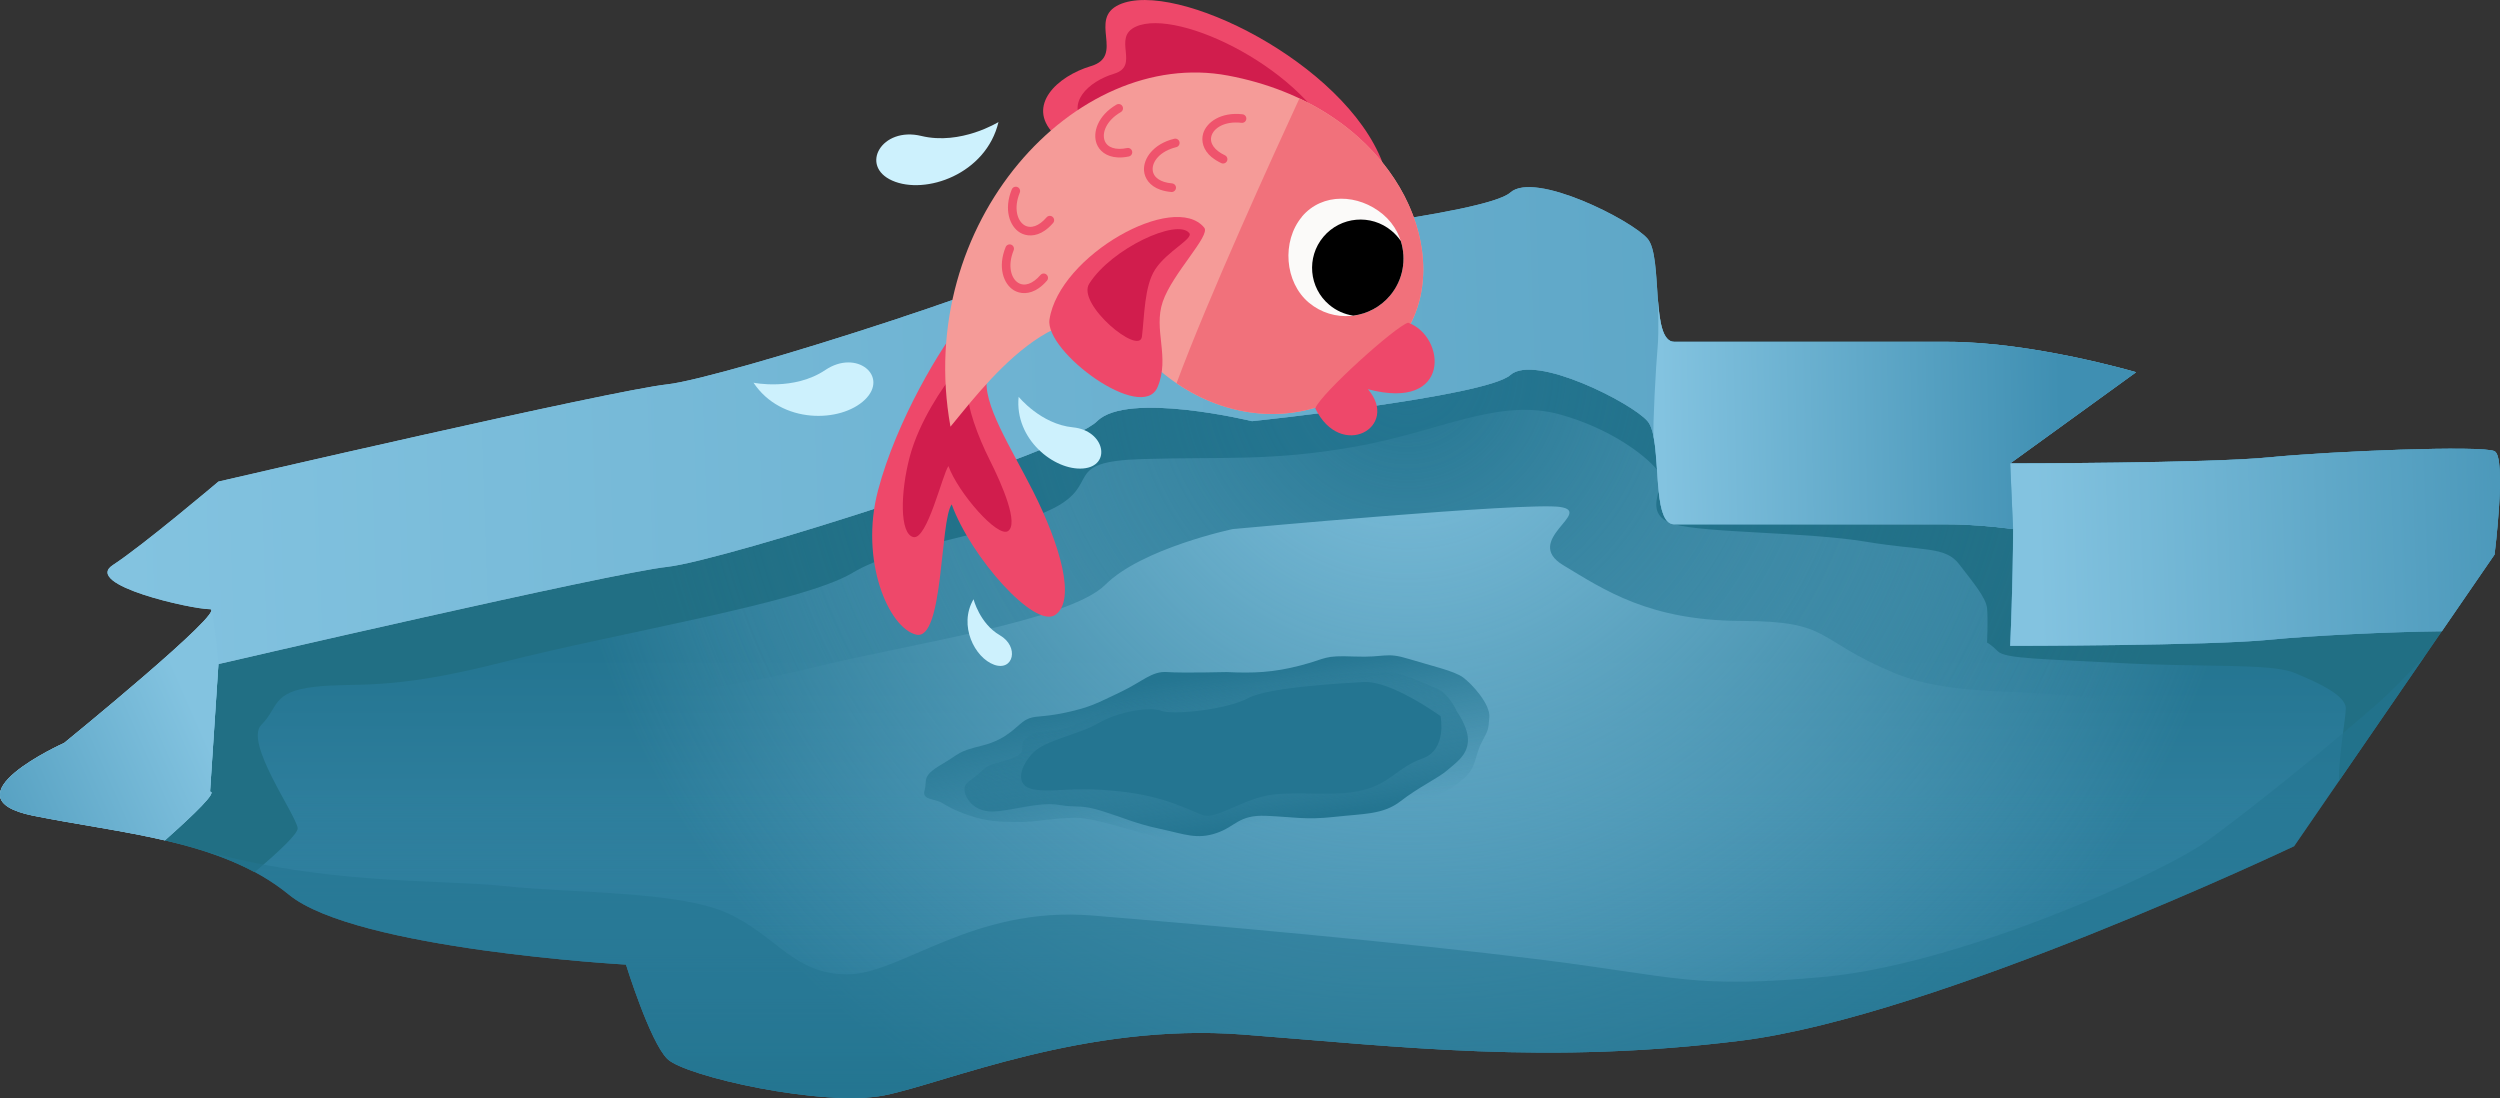 <svg xmlns="http://www.w3.org/2000/svg" xmlns:xlink="http://www.w3.org/1999/xlink" id="Layer_2" data-name="Layer 2" viewBox="0 0 444.31 195.15"><rect x="0" y="0" width="444.31" height="195.15" fill="#333333" stroke="none"/><defs><style>      .cls-1 {        fill: url(#linear-gradient-5);      }      .cls-1, .cls-2, .cls-3, .cls-4, .cls-5, .cls-6, .cls-7, .cls-8, .cls-9, .cls-10, .cls-11 {        fill-rule: evenodd;      }      .cls-2 {        fill: url(#linear-gradient-7);      }      .cls-3 {        fill: url(#linear-gradient-2);      }      .cls-4 {        fill: url(#linear-gradient-3);      }      .cls-5 {        fill: url(#linear-gradient-4);      }      .cls-6 {        fill: url(#linear-gradient-6);      }      .cls-7 {        fill: url(#radial-gradient);      }      .cls-12 {        fill: #d11d4d;      }      .cls-13 {        fill: url(#linear-gradient-8);      }      .cls-14 {        fill: url(#linear-gradient-9);      }      .cls-8 {        opacity: .54;      }      .cls-8, .cls-15 {        fill: #247591;      }      .cls-16 {        fill: #cdf1fd;      }      .cls-9 {        fill: #216f84;      }      .cls-17 {        fill: #ef536c;      }      .cls-18 {        fill: #f1717b;      }      .cls-19 {        fill: #ee486a;      }      .cls-20 {        fill: #fbfaf9;      }      .cls-10 {        fill: url(#linear-gradient);      }      .cls-21 {        fill: #f59b98;      }      .cls-11 {        fill: url(#radial-gradient-2);      }    </style><linearGradient id="linear-gradient" x1="226.55" y1="192.49" x2="226.55" y2="116.43" gradientUnits="userSpaceOnUse"><stop offset="0" stop-color="#3f8fb2"></stop><stop offset="1" stop-color="#247591"></stop></linearGradient><linearGradient id="linear-gradient-2" x1="226.55" y1="195.68" x2="226.55" y2="141.18" gradientUnits="userSpaceOnUse"><stop offset="0" stop-color="#247591"></stop><stop offset="1" stop-color="#247591" stop-opacity="0"></stop></linearGradient><radialGradient id="radial-gradient" cx="250.05" cy="65.78" fx="250.05" fy="65.78" r="152.02" gradientUnits="userSpaceOnUse"><stop offset="0" stop-color="#83c3e0"></stop><stop offset="1" stop-color="#83c3e0" stop-opacity="0"></stop></radialGradient><radialGradient id="radial-gradient-2" cx="250.05" cy="65.76" fx="250.05" fy="65.76" r="140.15" gradientUnits="userSpaceOnUse"><stop offset="0" stop-color="#247591"></stop><stop offset="1" stop-color="#247591" stop-opacity="0"></stop></radialGradient><linearGradient id="linear-gradient-3" x1="22.13" y1="95.7" x2="534.75" y2="78.15" gradientUnits="userSpaceOnUse"><stop offset="0" stop-color="#83c3e0"></stop><stop offset="1" stop-color="#3f8fb2"></stop></linearGradient><linearGradient id="linear-gradient-4" x1="362.08" y1="98.74" x2="463.25" y2="95.28" xlink:href="#linear-gradient-3"></linearGradient><linearGradient id="linear-gradient-5" x1="295.28" y1="74.36" x2="366.36" y2="72.76" xlink:href="#linear-gradient-3"></linearGradient><linearGradient id="linear-gradient-6" x1="295.78" y1="96.89" x2="366.87" y2="95.3" xlink:href="#linear-gradient-3"></linearGradient><linearGradient id="linear-gradient-7" x1="35.23" y1="127.97" x2="-19" y2="151.73" xlink:href="#linear-gradient-3"></linearGradient><linearGradient id="linear-gradient-8" x1="212.23" y1="119.81" x2="216.6" y2="147.69" xlink:href="#linear-gradient-2"></linearGradient><linearGradient id="linear-gradient-9" x1="217.93" y1="147.55" x2="213.98" y2="121.34" xlink:href="#linear-gradient-2"></linearGradient></defs><g id="Artic_Adventure" data-name="Artic Adventure"><g><path class="cls-10" d="M29.29,149.34c8.22,1.9,15.89,4.61,22.08,9.68,11.88,9.72,59.88,12.41,59.88,12.41,0,0,4.23,13.64,7.34,16.75,3.11,3.11,27.81,8.64,38.6,6.48,10.8-2.16,35.63-12.96,63.71-10.8,28.08,2.16,54.01,5.4,88.56,1.08,34.54-4.32,98.25-34.55,98.25-34.55l26.26-38.2c-9.44.1-23.49.8-30.58,1.51-10.8,1.08-46.13,1.08-46.13,1.08l22.37-16.2s-18.36-5.4-33.47-5.4h-48.59c-4.32,0-1.97-15.06-4.76-18.33-2.79-3.27-20.07-12.06-24.39-8.2-4.32,3.86-45.91,8.2-45.91,8.2,0,0-22.14-5.38-27.52,0-5.38,5.38-66.41,24.81-76.4,25.89-9.99,1.08-79.77,17.28-79.77,17.28,0,0-13.37,11.32-18.77,14.84-5.4,3.52,14.04,7.84,17.28,7.84,1.32,0-2.76,3.96-8.04,8.65Z"></path><path class="cls-3" d="M29.29,149.34c8.22,1.9,15.89,4.61,22.08,9.68,11.88,9.72,59.88,12.41,59.88,12.41,0,0,4.23,13.64,7.34,16.75,3.11,3.11,27.81,8.64,38.6,6.48,10.8-2.16,35.63-12.96,63.71-10.8,28.08,2.16,54.01,5.4,88.56,1.08,34.54-4.32,98.25-34.55,98.25-34.55l26.26-38.2c-9.44.1-23.49.8-30.58,1.51-10.8,1.08-46.13,1.08-46.13,1.08l22.37-16.2s-18.36-5.4-33.47-5.4h-48.59c-4.32,0-1.97-15.06-4.76-18.33-2.79-3.27-20.07-12.06-24.39-8.2-4.32,3.86-45.91,8.2-45.91,8.2,0,0-22.14-5.38-27.52,0-5.38,5.38-66.41,24.81-76.4,25.89-9.99,1.08-79.77,17.28-79.77,17.28,0,0-13.37,11.32-18.77,14.84-5.4,3.52,14.04,7.84,17.28,7.84,1.32,0-2.76,3.96-8.04,8.65Z"></path><path class="cls-7" d="M29.29,149.34c8.22,1.9,15.89,4.61,22.08,9.68,11.88,9.72,59.88,12.41,59.88,12.41,0,0,4.23,13.64,7.34,16.75,3.11,3.11,27.81,8.64,38.6,6.48,10.8-2.16,35.63-12.96,63.71-10.8,28.08,2.16,54.01,5.4,88.56,1.08,34.54-4.32,98.25-34.55,98.25-34.55l26.26-38.2c-9.44.1-23.49.8-30.58,1.51-10.8,1.08-46.13,1.08-46.13,1.08l22.37-16.2s-18.36-5.4-33.47-5.4h-48.59c-4.32,0-1.97-15.06-4.76-18.33-2.79-3.27-20.07-12.06-24.39-8.2-4.32,3.86-45.91,8.2-45.91,8.2,0,0-22.14-5.38-27.52,0-5.38,5.38-66.41,24.81-76.4,25.89-9.99,1.08-79.77,17.28-79.77,17.28,0,0-13.37,11.32-18.77,14.84-5.4,3.52,14.04,7.84,17.28,7.84,1.32,0-2.76,3.96-8.04,8.65Z"></path><g><path class="cls-9" d="M433.97,112.19c-9.44.1-23.49.8-30.58,1.51-10.8,1.08-46.13,1.08-46.13,1.08l22.37-16.2s-18.36-5.4-33.47-5.4h-48.59c5.57,1.56,23.7,1.37,34.01,3.09,10.31,1.72,14.12.76,16.61,4.01s4.77,5.92,4.96,7.83c.19,1.91,0,6.1,0,6.1,0,0,.57.2,1.91,1.54,1.34,1.34,7.83,1.34,21.95,2.1,14.13.76,26.53,0,30.73,1.72,4.2,1.72,9.16,4.01,9.16,6.3,0,1.85-1.24,8.15-1.22,12.92l18.28-26.6Z"></path><path class="cls-9" d="M296.65,92.86c-1.1-.76-1.57-2.92-1.85-5.54-.59,1.92-1.04,4.3,1.85,5.54Z"></path><path class="cls-9" d="M294.5,83.46c-.24-3.62-.49-7.19-1.69-8.6-2.79-3.27-20.07-12.06-24.39-8.2-4.32,3.86-45.91,8.2-45.91,8.2,0,0-22.14-5.38-27.52,0-5.38,5.38-66.41,24.81-76.4,25.89-9.99,1.08-79.77,17.28-79.77,17.28,0,0-13.37,11.32-18.77,14.84-5.4,3.52,14.04,7.84,17.28,7.84,1.32,0-2.76,3.96-8.04,8.65,5.69,1.32,11.1,3.04,15.95,5.65,4.46-3.76,7.81-6.94,7.66-7.85-.44-2.64-9.53-15.26-6.45-18.34s1.81-5.87,9.41-6.75c7.6-.88,12.88.88,33.56-4.4,20.68-5.28,53.25-10.56,62.05-15.84s26.84-7.04,35.64-11.44c8.8-4.4,1.32-8.36,15.84-8.8,14.52-.44,22.88.44,37.85-2.2,14.96-2.64,25.52-8.78,36.52-5.71,8.73,2.44,14.96,7.1,17.16,9.79Z"></path></g><path class="cls-8" d="M430.92,116.64c-2.96,3.15-5.84,6.16-8.14,8.18-7.4,6.53-21.78,18.29-30.38,24.53-8.6,6.23-44.53,22.07-68.05,24.25-23.52,2.18-26.13,0-50.52-3.05-24.39-3.05-58.36-6.1-79.7-7.84-21.34-1.74-33.97,10.45-43.55,10.45s-12.63-6.97-21.34-10.89c-8.71-3.92-27-3.49-39.48-4.79-12.48-1.31-32.81,0-56.77-7.2-1.2-.36-2.4-.7-3.59-1.03-.04.03-.07.06-.1.09,8.22,1.9,15.89,4.61,22.08,9.68,11.88,9.72,59.88,12.41,59.88,12.41,0,0,4.23,13.64,7.34,16.75,3.11,3.11,27.81,8.64,38.6,6.48,10.8-2.16,35.63-12.96,63.71-10.8,28.08,2.16,54.01,5.4,88.56,1.08,34.54-4.32,98.25-34.55,98.25-34.55l23.2-33.75Z"></path><path class="cls-11" d="M403.39,113.7c-10.8,1.08-46.13,1.08-46.13,1.08l22.37-16.2s-18.36-5.4-33.47-5.4h-48.59c-4.32,0-1.97-15.06-4.76-18.33-2.79-3.27-20.07-12.06-24.39-8.2-4.32,3.86-45.91,8.2-45.91,8.2,0,0-22.14-5.38-27.52,0-5.38,5.38-66.41,24.81-76.4,25.89-9.99,1.08-79.77,17.28-79.77,17.28,0,0-13.37,11.32-18.77,14.84-5.4,3.52,14.04,7.84,17.28,7.84,1.32,0-2.76,3.96-8.04,8.65,8.22,1.9,15.89,4.61,22.08,9.68,1.04.85,2.36,1.64,3.89,2.38.52-5.45,1.23-9.87,2.14-12.06,3.7-8.93.92-21.4,21.71-22.33,20.79-.92,48.5-4.16,65.13-8.32,16.63-4.16,45.73-8.31,52.2-14.78,6.47-6.47,22.63-9.89,22.63-9.89,0,0,52.2-4.83,58.2-3.93,6.01.89-6.77,5.93.54,10.34,7.31,4.41,15.3,9.86,31.63,9.91,16.33.05,12.84,3.28,27.29,9.29,14.45,6,34.78.46,47.25,8.78,12.47,8.31-10.77,21.33,23.72,21.98l26.26-38.2c-9.44.1-23.49.8-30.58,1.51Z"></path><path class="cls-4" d="M6.02,144.99c7.75,1.55,15.74,2.61,23.27,4.36,5.29-4.69,9.37-8.65,8.04-8.65.28-4.34,1.49-22.68,1.49-22.68,0,0,69.78-16.2,79.77-17.28,9.99-1.08,71.01-20.5,76.4-25.89,5.38-5.38,27.52,0,27.52,0,0,0,41.59-4.35,45.91-8.2,4.32-3.85,21.6,4.94,24.39,8.2,2.79,3.27.45,18.33,4.76,18.33h48.59c3.78,0,7.76.34,11.61.84,0,9.46-.51,20.75-.51,20.75,0,0,35.33,0,46.13-1.08,7.09-.71,21.14-1.41,30.58-1.51l9.37-13.63s2.16-17.28,0-18.36c-2.16-1.08-29.15,0-39.95,1.08-10.8,1.08-46.13,1.08-46.13,1.08l22.37-16.2s-18.36-5.4-33.47-5.4h-48.59c-4.32,0-1.97-15.06-4.76-18.33-2.79-3.27-20.07-12.06-24.39-8.2-4.32,3.85-45.91,8.2-45.91,8.2,0,0-22.14-5.38-27.52,0-5.38,5.38-66.41,24.8-76.4,25.89-9.99,1.08-79.77,17.28-79.77,17.28,0,0-13.37,11.32-18.77,14.84-5.4,3.52,14.04,7.84,17.28,7.84s-25.92,23.76-25.92,23.76c0,0-21.6,9.72-5.4,12.96Z"></path><path class="cls-4" d="M6.02,144.99c7.75,1.55,15.74,2.61,23.27,4.36,5.29-4.69,9.37-8.65,8.04-8.65.28-4.34,1.49-22.68,1.49-22.68,0,0,69.78-16.2,79.77-17.28,9.99-1.08,71.01-20.5,76.4-25.89,5.38-5.38,27.52,0,27.52,0,0,0,41.59-4.35,45.91-8.2,4.32-3.85,21.6,4.94,24.39,8.2,2.79,3.27.45,18.33,4.76,18.33h48.59c3.78,0,7.76.34,11.61.84,0,9.46-.51,20.75-.51,20.75,0,0,35.33,0,46.13-1.08,7.09-.71,21.14-1.41,30.58-1.51l9.37-13.63s2.16-17.28,0-18.36c-2.16-1.08-29.15,0-39.95,1.08-10.8,1.08-46.13,1.08-46.13,1.08l22.37-16.2s-18.36-5.4-33.47-5.4h-48.59c-4.32,0-1.97-15.06-4.76-18.33-2.79-3.27-20.07-12.06-24.39-8.2-4.32,3.85-45.91,8.2-45.91,8.2,0,0-22.14-5.38-27.52,0-5.38,5.38-66.41,24.8-76.4,25.89-9.99,1.08-79.77,17.28-79.77,17.28,0,0-13.37,11.32-18.77,14.84-5.4,3.52,14.04,7.84,17.28,7.84s-25.92,23.76-25.92,23.76c0,0-21.6,9.72-5.4,12.96Z"></path><path class="cls-5" d="M443.35,98.56s2.16-17.28,0-18.36c-2.16-1.08-29.15,0-39.95,1.08-10.8,1.08-46.13,1.08-46.13,1.08l.51,11.67c0,9.46-.51,20.75-.51,20.75,0,0,35.33,0,46.13-1.08,7.09-.71,21.14-1.41,30.58-1.51l9.37-13.63Z"></path><g><path class="cls-1" d="M357.26,82.36l22.37-16.2s-18.36-5.4-33.47-5.4h-48.59c-2.08,0-2.61-3.49-2.92-7.47h0s.22,5.64-.06,8.54-.89,14.08-.71,15.82v.02c1.07,5.46.15,15.52,3.68,15.52h48.59c3.78,0,7.76.34,11.61.84l-.51-11.67Z"></path><path class="cls-6" d="M357.77,94.03c0,.96,0,1.95-.02,2.94,0-.99.02-1.98.02-2.94Z"></path></g><path class="cls-2" d="M38.48,114.21c-.12-1-.71-4.81-.71-5.4s-.43-.53-.43-.53c3.24,0-25.92,23.76-25.92,23.76,0,0-21.6,9.72-5.4,12.96,7.75,1.55,15.74,2.61,23.27,4.36,5.29-4.69,9.37-8.65,8.04-8.65.28-4.34,1.49-22.68,1.49-22.68-.09-.65-.24-2.81-.35-3.81Z"></path><path class="cls-13" d="M218.16,119.45c4.57.2,8.07.1,12.96-1.18,4.89-1.27,3.93-1.81,9.56-1.59s5.52-.85,9.67.42c4.14,1.27,8.07,2.12,9.67,3.29,1.59,1.17,4.89,4.78,4.67,7.12-.21,2.34-.11,2.02-1.38,4.46-1.27,2.44-.85,4.57-3.4,6.59-2.55,2.02-1.17.96-6.27,3.93-5.1,2.97-16.99,6.37-21.45,6.1-4.46-.26-5.95-2.49-9.56-1.22-3.61,1.27-2.02,2.02-5.95,2.44s-5.31-.19-9.67-.84c-4.35-.65-11.9-3.62-15.83-3.62s-6.9.74-9.98.74-5.2-.11-7.54-.74c-2.34-.64-4.57-1.59-6.05-2.55-1.49-.96-3.82-.53-3.29-2.34.53-1.81-.64-2.44,2.97-4.57,3.61-2.12,2.66-2.23,7.33-3.4,4.67-1.17,6.14-3.72,7.74-4.57,1.6-.85,2.52-.32,7-1.27,4.48-.96,5.65-1.7,9.69-3.61,4.04-1.91,5.63-3.8,8.39-3.6,2.76.2,10.73,0,10.73,0Z"></path><path class="cls-14" d="M217.51,121.82c-8.11-1.87-10-.11-13.29.63-3.29.74-4.06,1.9-6.76,3.25-2.7,1.35-5.79,3.1-8.58,3.87-2.79.76-4.97.07-6.53,1.62-1.56,1.56.6,2.47-2.55,3.6-3.16,1.13-3.86.74-5.47,2.35-1.61,1.61-2.92,1.77-2.92,3.17s1.57,3.91,4.85,3.91,8.25-1.78,11.84-1.18c3.59.6,3.78-.17,8.02,1.18,4.24,1.35,5.59,2.12,10.02,3.08,4.43.96,6.55,1.93,10.02.77,3.47-1.16,3.93-3.27,8.81-3.08,4.88.19,7,.77,12.2.19,5.21-.58,8.68-.39,11.76-2.8,3.08-2.41,6.75-4.14,8.29-5.49,1.54-1.35,3.47-2.57,3.66-5.05.19-2.47-1.93-5.33-1.93-5.33,0,0-1.35-3.31-3.86-4.27-2.51-.96-6.36-3.05-9.45-2.78-3.08.27-10.6.08-14.65,1.24s-9.45,2.06-13.49,1.13Z"></path><path class="cls-15" d="M242.33,121.21c-2.22.15-16.68.8-20.52,2.87-3.84,2.07-13.45,3.03-15.44,2.25-1.98-.78-7.59.11-11.14,2.18-3.54,2.07-9.32,2.97-11.56,5.21s-3.63,5.99.13,6.59c3.76.6,6.41-.58,14.98.31s12.8,3.55,15.11,4.28c2.31.74,7.33-3.1,12.35-3.69,5.02-.59,11.21.45,16.09-.81,4.87-1.26,6.06-4.04,10.48-5.6,4.43-1.56,3.21-7.53,3.21-7.53,0,0-8.81-6.38-13.69-6.05Z"></path><g><g><path class="cls-16" d="M133.92,68.02c4.9,7.38,15.52,7.16,19.81,3,4.29-4.17-1.47-9.01-7.05-5.26-5.58,3.75-12.76,2.26-12.76,2.26Z"></path><path class="cls-16" d="M181.04,70.51c-.78,7.54,6.35,13.17,11.45,12.75,5.1-.42,3.93-6.75-1.8-7.31-5.72-.56-9.66-5.44-9.66-5.44Z"></path><path class="cls-16" d="M177.46,21.67c-2.19,9.29-12.99,13.03-18.88,10.43-5.89-2.61-1.88-9.64,5.15-7.94,7.03,1.7,13.73-2.48,13.73-2.48Z"></path><path class="cls-16" d="M173.02,106.5c-2.73,4.66.23,10.41,3.66,11.64,3.43,1.23,4.54-3.21.99-5.26-3.54-2.05-4.65-6.38-4.65-6.38Z"></path></g><g><path class="cls-19" d="M171.35,56.65c-3.99,4.72-12.03,18.06-15.31,30.53-3.29,12.47,1.91,24.46,6.8,25.61,4.89,1.16,4.19-20.22,6.3-23.15,3.36,9.31,14.78,22.23,18.44,19.62,3.68-2.62.85-12.37-3.99-21.98-3.83-7.59-9.15-15.73-8.13-20.31-.53-7.1-4.1-10.32-4.1-10.32Z"></path><path class="cls-12" d="M169.68,66.2c-2.01,2.38-6.34,8.71-8,14.99-1.66,6.29-1.82,13.68.64,14.26,2.46.58,5.17-11.14,6.24-12.62,1.69,4.69,8.77,12.86,10.61,11.54,1.85-1.32-.89-7.89-3.33-12.73-1.93-3.83-4.22-9.79-3.7-12.1-.26-3.58-2.46-3.34-2.46-3.34Z"></path><path class="cls-19" d="M245.71,28.9C238.96,11.16,208.85-3.69,198.92.82c-5.64,2.56,1.07,9.09-5.01,10.92-6.08,1.82-11.47,7-6.68,11.99,4.79,4.99,58.49,5.18,58.49,5.18Z"></path><path class="cls-12" d="M237.64,26.21c-5.17-13.56-28.18-24.92-35.78-21.47-4.31,1.96.82,6.95-3.83,8.35-4.65,1.39-8.77,5.35-5.11,9.17,3.66,3.82,44.72,3.96,44.72,3.96Z"></path><path class="cls-21" d="M250.98,56.97c6.99-14.7-4.72-38.28-32.74-43.54-27.1-5.09-55.85,26.15-49.32,62.4,4.42-5.17,21.03-28.38,32.87-14.35,14.59,17.3,39.33,16.25,49.19-4.51Z"></path><path class="cls-18" d="M230.94,17.49c-4.53,9.81-16.23,35.44-21.84,50.63,14.49,9.88,33.52,6.44,41.88-11.15,5.81-12.24-1.32-30.62-20.04-39.48Z"></path><path class="cls-19" d="M250.26,57.35c-2.17.58-15.47,12.55-16.51,15.22,4.56,9.36,15.11,3.28,9.36-3.4,14.93,3.97,13.88-9.39,7.15-11.82Z"></path><g><path class="cls-20" d="M231.39,38.52c-3.63,4.34-3.1,11.64,1.23,15.27,4.34,3.63,10.8,3.07,14.43-1.27,3.63-4.34,3.06-10.8-1.28-14.44-4.32-3.62-10.75-3.9-14.39.43Z"></path><path d="M240.49,56.1c2.47-.31,4.84-1.52,6.56-3.57,2.34-2.79,2.93-6.47,1.9-9.71-.45-.66-1-1.27-1.64-1.8-3.64-3.04-9.05-2.56-12.11,1.07-3.06,3.63-2.57,9.07,1.06,12.1,1.24,1.04,2.71,1.67,4.23,1.91Z"></path></g><path class="cls-19" d="M214.03,40.47c-5.32-6.53-25.78,4.92-27.51,16.31-.87,5.74,16.47,18.49,19.21,12.01,2.25-5.32-.8-10.14.92-15.17,1.72-5.03,8.52-11.75,7.38-13.14Z"></path><path class="cls-12" d="M211.35,41.42c-2.09-2.65-13.8,2.72-17.77,9-2.29,3.62,8.93,12.9,9.37,9.39.44-3.51.41-8.94,2.34-11.91,2.13-3.28,6.87-5.47,6.07-6.48Z"></path><path class="cls-17" d="M215.38,27.97c-1.62-1.34-1.91-2.96-1.56-4.21.59-2.05,3.18-3.89,7.01-3.45.42.05.72.43.67.85-.05.42-.43.72-.85.67-2.98-.35-4.94.91-5.35,2.34-.36,1.27.53,2.55,2.4,3.43.38.18.55.64.37,1.02-.18.38-.64.55-1.02.37-.66-.31-1.21-.66-1.66-1.03Z"></path><path class="cls-17" d="M206.24,33.73c-1.98-.69-2.82-2.11-2.92-3.4-.16-2.13,1.63-4.76,5.37-5.67.41-.1.83.15.93.56.1.41-.15.83-.56.93-2.91.71-4.32,2.58-4.2,4.06.1,1.32,1.39,2.21,3.44,2.38.42.04.74.41.7.83-.04.42-.41.74-.83.7-.73-.06-1.37-.2-1.92-.39Z"></path><path class="cls-17" d="M184.64,51.2c-1.72,1.2-3.37,1.05-4.47.38-1.82-1.11-2.9-4.11-1.44-7.67.16-.39.61-.58,1-.42.39.16.58.61.42,1-1.13,2.77-.44,5.01.82,5.78,1.13.69,2.6.17,3.94-1.39.28-.32.76-.36,1.08-.08.32.28.36.76.08,1.08-.48.56-.96.99-1.44,1.32Z"></path><path class="cls-17" d="M185.73,40.95c-1.72,1.2-3.37,1.05-4.47.38-1.82-1.11-2.9-4.11-1.44-7.67.16-.39.61-.58,1-.42.39.16.58.61.42,1-1.13,2.77-.44,5.01.82,5.78,1.13.69,2.6.17,3.94-1.39.28-.32.76-.36,1.08-.08.32.28.36.76.08,1.08-.48.56-.96.99-1.44,1.32Z"></path><path class="cls-17" d="M198.67,27.98c-2.1-.1-3.31-1.22-3.77-2.43-.76-1.99.2-5.02,3.53-6.96.37-.21.84-.09,1.05.28.21.37.09.84-.28,1.05-2.59,1.51-3.4,3.7-2.87,5.09.47,1.23,1.96,1.72,3.97,1.3.41-.09.82.18.91.59.09.41-.18.82-.59.91-.72.15-1.37.2-1.95.17Z"></path></g></g></g></g></svg>